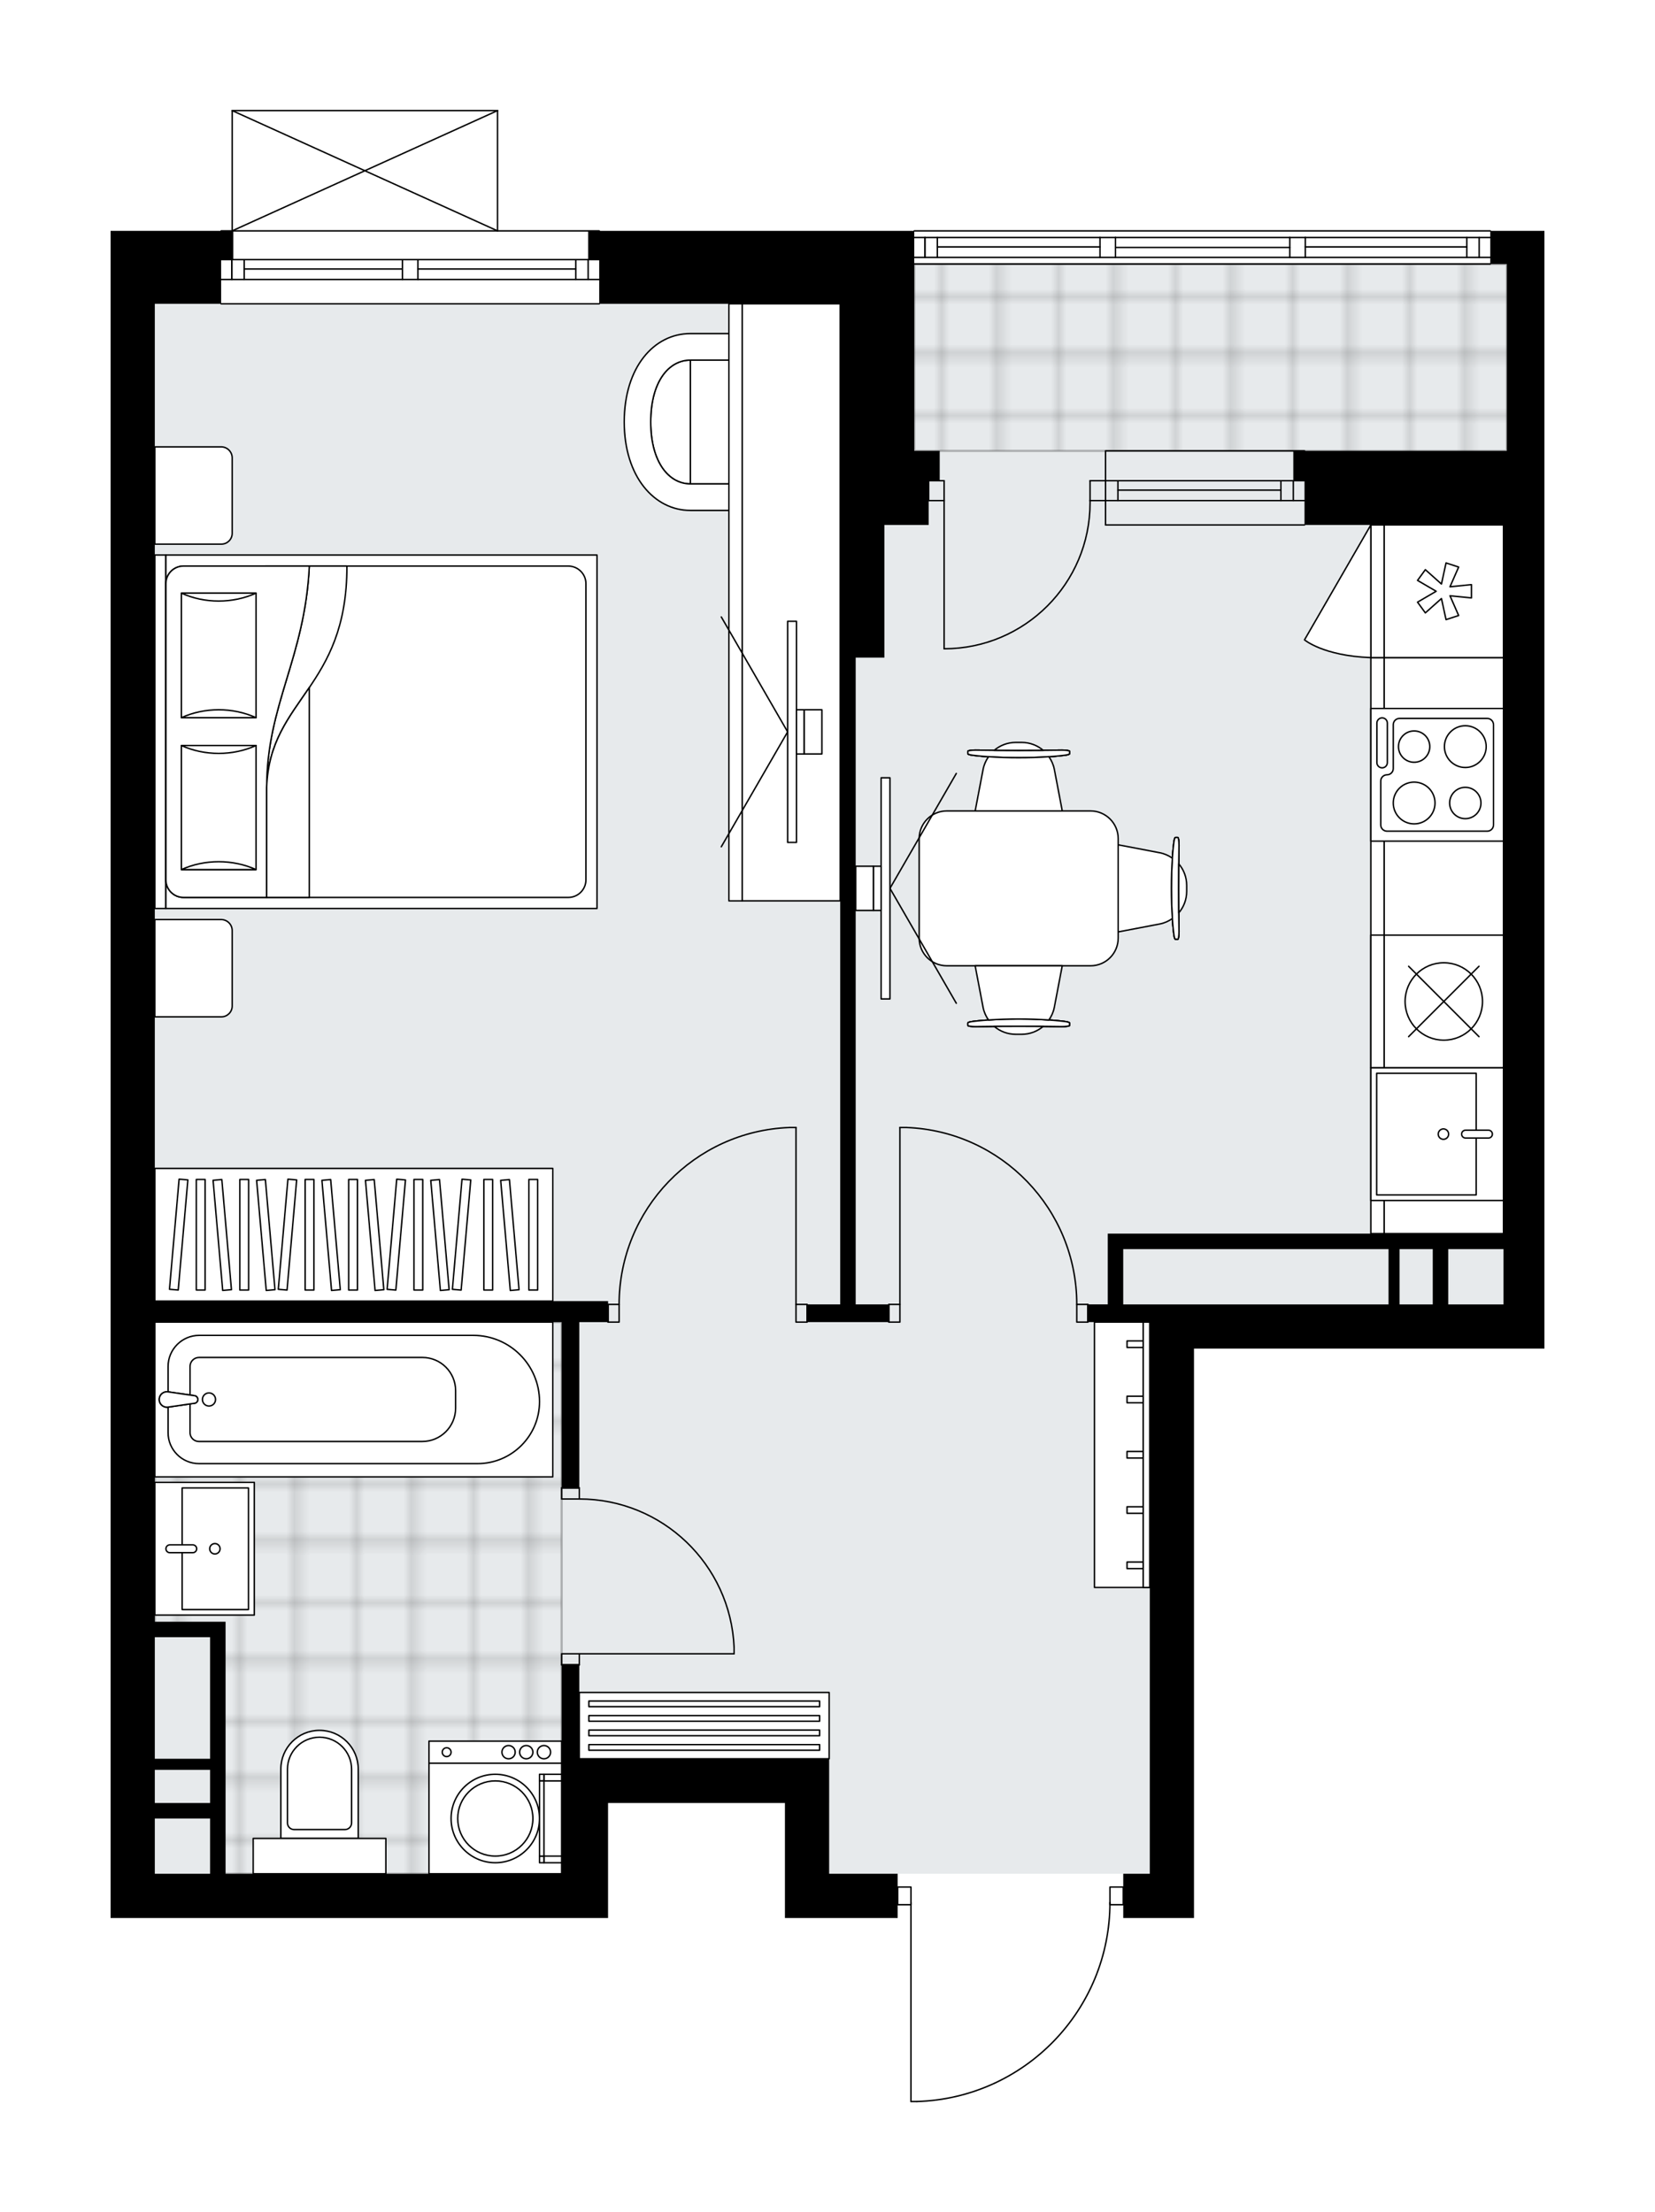 <svg xmlns="http://www.w3.org/2000/svg" xmlns:xlink="http://www.w3.org/1999/xlink" height="2000px" id="Layer_1" style="enable-background:new 0 0 1496.47 2000;" version="1.1" viewBox="0 0 1496.47 2000" width="1496.47px" x="0px" y="0px" xml:space="preserve">
<style type="text/css">
	.st0{fill:none;}
	.st1{opacity:0.25;fill:none;stroke:#000000;stroke-width:0.4;stroke-miterlimit:10;}
	.st2{fill:#FFFFFF;}
	.st3{fill:#E7EAEC;}
	
		.st4{fill:url(#SVGID_1_);stroke:#000000;stroke-width:2;stroke-linecap:round;stroke-linejoin:round;stroke-miterlimit:10;stroke-opacity:0.25;}
	
		.st5{fill:url(#SVGID_00000112617115238075119560000005627193333542732942_);stroke:#000000;stroke-width:2;stroke-linecap:round;stroke-linejoin:round;stroke-miterlimit:10;stroke-opacity:0.25;}
	.st6{fill:none;stroke:#000000;stroke-width:1.3;stroke-linecap:round;stroke-linejoin:round;stroke-miterlimit:10;}
	.st7{fill:#FFFFFF;stroke:#000000;stroke-width:1.3;stroke-linecap:round;stroke-linejoin:round;stroke-miterlimit:10;}
	.st8{font-family:'Arial-BoldMT';}
	.st9{font-size:104.782px;}
	.st10{font-size:88.662px;}
	.st11{font-family:'ArialMT';}
	.st12{font-size:40px;}
</style>
<pattern height="14.57" id="New_Pattern_Swatch_2" patternUnits="userSpaceOnUse" style="overflow:visible;" viewBox="7.49 -22.06 14.57 14.57" width="14.57" x="2384.03" y="2223.43">
	<g>
		<rect class="st0" height="14.57" width="14.57" x="7.49" y="-22.06" />
		<g>
			<rect class="st1" height="7.29" width="7.29" x="14.77" y="-7.49" />
		</g>
		<g>
			<rect class="st1" height="7.29" width="7.29" x="0.2" y="-7.49" />
		</g>
		<g>
			<rect class="st1" height="7.29" width="7.29" x="22.06" y="-14.77" />
		</g>
		<g>
			<rect class="st1" height="7.29" width="7.29" x="7.49" y="-14.77" />
			<rect class="st1" height="7.29" width="7.29" x="14.77" y="-22.06" />
		</g>
		<g>
			<rect class="st1" height="7.29" width="7.29" x="0.2" y="-22.06" />
		</g>
		<g>
			<rect class="st1" height="7.29" width="7.29" x="22.06" y="-29.35" />
		</g>
		<g>
			<rect class="st1" height="7.29" width="7.29" x="7.49" y="-29.35" />
		</g>
	</g>
</pattern>
<path class="st2" d="M1348.14,208.72h48.33v29.99v168.93  v26.99v39.98v744.69h-36.98H1079.6v474.8v39.98h-63.97v-11.35c0,0,0,0,0,0h-11.38c-0.67,46.26-18.72,89.91-51.01,123.17  c-32.91,33.9-77.05,53.34-124.27,54.74c-0.01,0-0.01,0-0.02,0c0,0,0,0,0,0h-5.24c-0.36,0-0.65-0.29-0.65-0.65v-177.26h-11.35v11.35  h-61.97h-39.98v-103.96H549.82v103.96h-41.98H100v-39.98V274.69v-65.97h99.31c0-0.36,0.29-0.65,0.65-0.65h9.35V100  c0,0,0-0.01,0-0.01c0-0.04,0.02-0.08,0.02-0.12c0.01-0.04,0.01-0.09,0.03-0.13c0,0,0,0,0-0.01c0.01-0.03,0.03-0.04,0.05-0.07  c0.03-0.05,0.05-0.09,0.09-0.13c0.03-0.03,0.07-0.05,0.1-0.07c0.04-0.02,0.07-0.05,0.11-0.07c0.04-0.02,0.09-0.02,0.14-0.03  c0.03-0.01,0.06-0.02,0.1-0.02h239.9c0.04,0,0.07,0.02,0.11,0.02c0.04,0.01,0.09,0.01,0.13,0.03c0.04,0.02,0.08,0.05,0.11,0.07  c0.03,0.02,0.07,0.04,0.1,0.06c0.04,0.04,0.06,0.08,0.09,0.13c0.02,0.02,0.04,0.04,0.05,0.07c0,0,0,0,0,0.01  c0.02,0.04,0.02,0.09,0.03,0.13c0.01,0.04,0.02,0.08,0.02,0.12c0,0,0,0.01,0,0.01v108.07h91.31c0.36,0,0.65,0.29,0.65,0.65h283.58  c0-0.36,0.29-0.65,0.65-0.65h520.79C1347.85,208.07,1348.14,208.36,1348.14,208.72z" id="background" />
<g id="floor">
	<polygon class="st3" points="759.73,238.7 759.73,274.69 139.98,274.69 139.98,274.69 139.98,1179.32 139.98,1694.1 523.81,1694.1    523.81,1605.87 729.74,1605.87 729.74,1694.1 1039.61,1694.1 1039.61,1179.32 1362.48,1179.32 1362.48,474.61 1362.48,274.69    1362.48,238.7  " />
	<pattern id="SVGID_1_" patternTransform="matrix(7.053 0 0 7.156 61214.379 49673.91)" xlink:href="#New_Pattern_Swatch_2">
	</pattern>
	<polygon class="st4" points="139.98,1195.31 139.98,1473.91 200.46,1473.91 200.46,1694.1 507.83,1694.1 507.83,1195.31  " />
	
		<pattern id="SVGID_00000047778307796630170100000010670418715884554907_" patternTransform="matrix(7.053 0 0 7.156 61214.379 49673.91)" xlink:href="#New_Pattern_Swatch_2">
	</pattern>
	
		<rect height="168.93" style="fill:url(#SVGID_00000047778307796630170100000010670418715884554907_);stroke:#000000;stroke-width:2;stroke-linecap:round;stroke-linejoin:round;stroke-miterlimit:10;stroke-opacity:0.25;" width="535.78" x="826.7" y="238.7" />
	<g id="LINE_00000028316337047266951900000010763033221945308090_">
		<line class="st6" x1="999.63" x2="1179.56" y1="452.61" y2="452.61" />
	</g>
	<g id="LINE_00000025404755008000234760000004640470333371505566_">
		<line class="st6" x1="999.63" x2="1179.56" y1="434.62" y2="434.62" />
	</g>
	<g id="LINE_00000012466746615385160460000008629558462368364210_">
		<line class="st6" x1="1010.83" x2="1158.22" y1="443.13" y2="443.13" />
	</g>
	<g id="LINE_00000116924867470208423280000012968667244683528103_">
		<line class="st6" x1="1169.42" x2="1169.42" y1="452.61" y2="434.62" />
	</g>
	<g id="LINE_00000013158534165960379780000004855010117890509240_">
		<line class="st6" x1="1010.83" x2="1010.83" y1="452.61" y2="434.62" />
	</g>
	<g id="LINE_00000059270397537038025160000001432401977466051246_">
		<line class="st6" x1="999.63" x2="1179.56" y1="474.61" y2="474.61" />
	</g>
	<g id="LINE_00000016073186281364116030000008516266905662526089_">
		<line class="st6" x1="1179.56" x2="999.63" y1="407.63" y2="407.63" />
	</g>
	<g id="LINE_00000072977856806693893240000006529394958611174822_">
		<line class="st6" x1="1158.22" x2="1158.22" y1="452.63" y2="434.64" />
	</g>
	<g id="LINE_00000173851335013712391360000010012878236347728037_">
		<line class="st6" x1="999.63" x2="999.63" y1="474.61" y2="407.63" />
	</g>
	<g id="LINE_00000153693322748699421640000005235329420534015628_">
		<line class="st6" x1="826.7" x2="1347.49" y1="208.72" y2="208.72" />
	</g>
	<g id="LINE_00000157295795659469440640000014848499687934894741_">
		<line class="st6" x1="836.34" x2="836.34" y1="214.71" y2="232.71" />
	</g>
	<g id="LINE_00000054238746134201558500000002987554246793884863_">
		<line class="st6" x1="1337.49" x2="1337.49" y1="214.71" y2="232.71" />
	</g>
	<g id="LINE_00000075123315396721817170000009726340463641773461_">
		<line class="st6" x1="994.63" x2="847.54" y1="223.21" y2="223.21" />
	</g>
	<g id="LINE_00000088820279529490679550000016323569181516962979_">
		<line class="st6" x1="1326.3" x2="1180.26" y1="223.21" y2="223.21" />
	</g>
	<g id="LINE_00000075841483196095106510000008817520094358251426_">
		<line class="st6" x1="1326.3" x2="1326.3" y1="232.71" y2="214.71" />
	</g>
	<g id="LINE_00000173137234757846040040000013399364020802198692_">
		<line class="st6" x1="836.34" x2="836.34" y1="214.71" y2="232.71" />
	</g>
	<g id="LINE_00000127755342290718320280000006863178016013035433_">
		<line class="st6" x1="847.54" x2="847.54" y1="232.71" y2="214.71" />
	</g>
	<g id="LINE_00000013874081413465002520000003641134506258571691_">
		<line class="st6" x1="1008.63" x2="1008.63" y1="214.71" y2="232.71" />
	</g>
	<g id="LINE_00000084506367081303389530000012017393454303391139_">
		<line class="st6" x1="1008.63" x2="994.63" y1="232.71" y2="232.71" />
	</g>
	<g id="LINE_00000049212064192557365070000013493157752448075964_">
		<line class="st6" x1="994.63" x2="994.63" y1="232.71" y2="214.71" />
	</g>
	<g id="LINE_00000083072657814535190340000011038263817428500909_">
		<line class="st6" x1="994.63" x2="1008.63" y1="214.71" y2="214.71" />
	</g>
	<g id="LINE_00000102526839444810537940000011709816264783847575_">
		<line class="st6" x1="1347.49" x2="826.7" y1="238.7" y2="238.7" />
	</g>
	<g id="LINE_00000139983216831624895290000008839092640462804371_">
		<line class="st6" x1="1180.26" x2="1180.26" y1="214.71" y2="232.71" />
	</g>
	<g id="LINE_00000090977342374218790650000012834809023205191103_">
		<line class="st6" x1="1180.26" x2="1166.26" y1="232.71" y2="232.71" />
	</g>
	<g id="LINE_00000129167873125657969650000001899729364074196639_">
		<line class="st6" x1="1166.26" x2="1166.26" y1="232.71" y2="214.71" />
	</g>
	<g id="LINE_00000075144942617677368050000007327839740522841995_">
		<line class="st6" x1="1166.26" x2="1180.26" y1="214.71" y2="214.71" />
	</g>
	<g id="LINE_00000108292871920653539670000014796943965271989436_">
		<line class="st6" x1="1166.26" x2="1008.63" y1="223.71" y2="223.71" />
	</g>
	<g id="LWPOLYLINE_00000174603141288248451030000011210903653626147519_">
		<line class="st6" x1="1180.26" x2="1347.49" y1="214.71" y2="214.71" />
	</g>
	<g id="LWPOLYLINE_00000060021479712154620710000015389880802622934934_">
		<line class="st6" x1="1166.26" x2="1008.63" y1="214.71" y2="214.71" />
	</g>
	<g id="LWPOLYLINE_00000137851417026328519980000007827942935518181311_">
		<line class="st6" x1="994.63" x2="826.7" y1="214.71" y2="214.71" />
	</g>
	<g id="LWPOLYLINE_00000083809544677409579190000004268242418377911725_">
		<line class="st6" x1="1180.26" x2="1347.49" y1="232.71" y2="232.71" />
	</g>
	<g id="LWPOLYLINE_00000180331668846113930830000016579777369980147615_">
		<line class="st6" x1="1166.26" x2="1008.63" y1="232.71" y2="232.71" />
	</g>
	<g id="LWPOLYLINE_00000026855514600269668390000010873085961751520403_">
		<line class="st6" x1="994.63" x2="826.7" y1="232.71" y2="232.71" />
	</g>
	<g id="LINE_00000117656414475384144270000001443494992888139142_">
		<line class="st6" x1="199.96" x2="541.82" y1="208.72" y2="208.72" />
	</g>
	<g id="LINE_00000176736943676044831790000014786844731069072052_">
		<line class="st6" x1="541.82" x2="377.89" y1="252.7" y2="252.7" />
	</g>
	<g id="LINE_00000111177705484629812000000003465630300520194700_">
		<line class="st6" x1="363.89" x2="199.96" y1="252.7" y2="252.7" />
	</g>
	<g id="LINE_00000082349484992997106540000017556066305604848026_">
		<line class="st6" x1="209.6" x2="209.6" y1="234.7" y2="252.7" />
	</g>
	<g id="LINE_00000021106387293241908100000003341545129102741686_">
		<line class="st6" x1="531.82" x2="531.82" y1="234.7" y2="252.7" />
	</g>
	<g id="LINE_00000135657361483569454660000014779985482987673775_">
		<line class="st6" x1="541.82" x2="377.89" y1="234.7" y2="234.7" />
	</g>
	<g id="LINE_00000008121020910003101290000006820336740068619138_">
		<line class="st6" x1="363.89" x2="199.96" y1="234.7" y2="234.7" />
	</g>
	<g id="LINE_00000096042490299073586820000009851656416128411309_">
		<line class="st6" x1="363.89" x2="220.79" y1="243.2" y2="243.2" />
	</g>
	<g id="LINE_00000055672375501773982280000009244006383210099119_">
		<line class="st6" x1="520.63" x2="377.89" y1="243.2" y2="243.2" />
	</g>
	<g id="LINE_00000146490579224474362890000015890505658945320844_">
		<line class="st6" x1="520.63" x2="520.63" y1="252.7" y2="234.7" />
	</g>
	<g id="LINE_00000055677989213880807350000007378373960419552139_">
		<line class="st6" x1="209.6" x2="209.6" y1="234.7" y2="252.7" />
	</g>
	<g id="LINE_00000147190357939923251300000008917189775193499287_">
		<line class="st6" x1="220.79" x2="220.79" y1="252.7" y2="234.7" />
	</g>
	<g id="LINE_00000162330890355577763990000013574468147575978381_">
		<line class="st6" x1="377.89" x2="377.89" y1="234.7" y2="252.7" />
	</g>
	<g id="LINE_00000181054210886284111790000014609814689227698867_">
		<line class="st6" x1="377.89" x2="363.89" y1="252.7" y2="252.7" />
	</g>
	<g id="LINE_00000129886544914472591870000012582064173304563881_">
		<line class="st6" x1="363.89" x2="363.89" y1="252.7" y2="234.7" />
	</g>
	<g id="LINE_00000023980685699337697830000007041453628647433368_">
		<line class="st6" x1="363.89" x2="377.89" y1="234.7" y2="234.7" />
	</g>
	<g id="LINE_00000025405082571968528220000009729989923990055572_">
		<line class="st6" x1="541.82" x2="199.96" y1="274.69" y2="274.69" />
	</g>
	<g id="LINE_00000114049731948641177330000016270140754972417931_">
		<line class="st6" x1="209.95" x2="449.86" y1="100" y2="100" />
	</g>
	<g id="LINE_00000054249272502679719100000016782638225118457271_">
		<line class="st6" x1="449.86" x2="449.86" y1="100" y2="208.72" />
	</g>
	<g id="LINE_00000114773018824398558260000014477203478682309042_">
		<line class="st6" x1="209.95" x2="209.95" y1="208.72" y2="100" />
	</g>
	<g id="LWPOLYLINE_00000059299206930533629230000010267906151993552804_">
		<line class="st6" x1="449.86" x2="209.95" y1="208.72" y2="100" />
	</g>
	<g id="LWPOLYLINE_00000065054043791630266510000009912755934086402202_">
		<line class="st6" x1="209.95" x2="449.86" y1="208.72" y2="100" />
	</g>
	<g id="LWPOLYLINE_00000005263615756757983810000014408954125343156919_">
		<rect class="st6" height="15.99" width="10" x="719.75" y="1179.32" />
	</g>
	<g id="LWPOLYLINE_00000005244727404188215390000007950642011210991289_">
		<rect class="st6" height="15.99" width="10" x="549.82" y="1179.32" />
	</g>
	<g id="LINE_00000181073125963652145400000016671959128512830651_">
		<line class="st6" x1="729.74" x2="729.74" y1="1179.32" y2="1195.31" />
	</g>
	<g id="LINE_00000103986416789805756610000010481702834538926527_">
		<line class="st6" x1="549.82" x2="549.82" y1="1179.32" y2="1195.31" />
	</g>
	<g id="LINE_00000129186281486524829910000004452399388143894172_">
		<line class="st6" x1="719.75" x2="719.75" y1="1179.32" y2="1019.38" />
	</g>
	<g id="LINE_00000119796248785437938670000000403959278818134948_">
		<line class="st6" x1="713.75" x2="719.75" y1="1019.38" y2="1019.38" />
	</g>
	<g id="ARC_00000005242761397716655630000013108365678297092484_">
		<path class="st6" d="M559.81,1179.32c0.04-86,68-156.61,153.94-159.93" />
	</g>
	<g id="LWPOLYLINE_00000098207946191541314600000015065828612511966391_">
		<rect class="st6" height="15.99" width="10" x="803.71" y="1179.32" />
	</g>
	<g id="LWPOLYLINE_00000156572001870403823320000001477263813753999289_">
		<rect class="st6" height="15.99" width="10" x="973.64" y="1179.32" />
	</g>
	<g id="LINE_00000119795782748578495020000000334722234858021006_">
		<line class="st6" x1="803.71" x2="803.71" y1="1179.32" y2="1195.31" />
	</g>
	<g id="LINE_00000026141854175144335310000006298054978556823180_">
		<line class="st6" x1="983.64" x2="983.64" y1="1179.32" y2="1195.31" />
	</g>
	<g id="LINE_00000085965941715685453480000012778016794179501193_">
		<line class="st6" x1="813.71" x2="813.71" y1="1179.32" y2="1019.38" />
	</g>
	<g id="LINE_00000070822443342555579670000005442994130675239317_">
		<line class="st6" x1="819.7" x2="813.71" y1="1019.38" y2="1019.38" />
	</g>
	<g id="ARC_00000023244851738269590940000017199884094582830482_">
		<path class="st6" d="M819.7,1019.38c85.93,3.33,153.89,73.94,153.94,159.93" />
	</g>
	<g id="LWPOLYLINE_00000067222821993332692210000011545863257198346942_">
		<rect class="st6" height="10" width="15.99" x="507.83" y="1495.19" />
	</g>
	<g id="LWPOLYLINE_00000133519756970858349940000012899296094088265630_">
		<rect class="st6" height="10" width="15.99" x="507.83" y="1345.25" />
	</g>
	<g id="LINE_00000005972846738960913360000013803321135716011157_">
		<line class="st6" x1="523.83" x2="507.83" y1="1505.18" y2="1505.18" />
	</g>
	<g id="LINE_00000023239261029759854830000018305967767921651642_">
		<line class="st6" x1="523.83" x2="507.83" y1="1345.25" y2="1345.25" />
	</g>
	<g id="LINE_00000177457446717754877960000012096124429738645405_">
		<line class="st6" x1="523.83" x2="663.77" y1="1495.19" y2="1495.19" />
	</g>
	<g id="ARC_00000158736515722177589830000004265986443212539276_">
		<path class="st6" d="M523.83,1355.24c74.96,0.05,136.61,59.06,139.94,133.94" />
	</g>
	<g id="LINE_00000077325336291086078820000012878627304102830742_">
		<line class="st6" x1="663.77" x2="663.77" y1="1495.19" y2="1489.19" />
	</g>
	<g id="ARC_00000092415360722375564540000010596534520015408518_">
		<path class="st6" d="M853.69,586.56c72.89-0.01,131.97-59.1,131.96-131.98c0-0.65,0-1.31-0.01-1.96" />
	</g>
	<g id="LINE_00000085220395003471454360000011282148301223842218_">
		<line class="st6" x1="853.69" x2="853.69" y1="452.61" y2="586.56" />
	</g>
	<g id="LINE_00000100359758448097658270000008109024292119185060_">
		<line class="st6" x1="999.63" x2="985.64" y1="452.61" y2="452.61" />
	</g>
	<g id="LINE_00000108280475990617272250000008111140956685610666_">
		<line class="st6" x1="985.64" x2="985.64" y1="452.61" y2="434.62" />
	</g>
	<g id="LINE_00000036942821871495220290000003919216849691389337_">
		<line class="st6" x1="985.64" x2="999.63" y1="434.62" y2="434.62" />
	</g>
	<g id="LINE_00000098909967848827137360000013197242448339375495_">
		<line class="st6" x1="839.7" x2="853.69" y1="434.62" y2="434.62" />
	</g>
	<g id="LINE_00000080180931954549426470000017275317766831816840_">
		<line class="st6" x1="853.69" x2="853.69" y1="434.62" y2="452.61" />
	</g>
	<g id="LINE_00000144301777208699729360000010689693621128462263_">
		<line class="st6" x1="853.69" x2="839.7" y1="452.61" y2="452.61" />
	</g>
	<g id="LINE_00000011716931443367504710000008960122168577911427_">
		<line class="st6" x1="839.7" x2="839.7" y1="434.62" y2="452.61" />
	</g>
	<g id="LWPOLYLINE_00000101810412084807709670000007785334778742163083_">
		<rect class="st6" height="15.99" width="12" x="1003.63" y="1706.1" />
	</g>
	<g id="LWPOLYLINE_00000092439845820753133460000002545945680136468158_">
		<rect class="st6" height="15.99" width="12" x="811.71" y="1706.1" />
	</g>
	<g id="LWPOLYLINE_00000056393820912933914310000014485133286887013053_">
		<path class="st6" d="M828.94,1900c97.3-2.88,174.68-82.59,174.69-179.93" />
	</g>
	<g id="LINE_00000166640301358515403400000004385244413570950032_">
		<line class="st6" x1="823.7" x2="823.7" y1="1720.07" y2="1900" />
	</g>
	<g id="LINE_00000080169537858568540000000015217189953072836009_">
		<line class="st6" x1="823.7" x2="828.94" y1="1900" y2="1900" />
	</g>
	<path d="M1347.49,238.7h14.99v168.93h-193.06v26.99h10.14v39.98h179.93v640.74h-49.98h-13.99h-189.92h-89.96h-13.99v63.97h-17.99   v15.99h55.98v498.79h-23.99v39.98h63.97v-39.98v-474.8h279.89h36.98V474.61v-39.98v-26.99V238.7v-29.99h-48.98V238.7z    M1079.6,1179.32h-39.98h-23.99v-49.98h89.96h149.94v49.98H1079.6z M1265.52,1179.32v-49.98h29.99v49.98H1265.52z M1359.48,1179.32   h-49.98v-49.98h49.98V1179.32z" />
	<path d="M749.73,1630.13v-39.98H549.82h-25.99v-84.97h-15.99v84.97v103.96H203.96v-49.98v-13.99v-149.94v-13.99h-63.97v-270.89   h367.85v149.94h15.99v-149.94h25.99v-18.99H139.98V274.69h59.98V234.7h11v-25.99h-11H100v65.97V1694.1v39.98h407.83h41.98v-103.96   h159.93v103.96h39.98h61.97v-39.98h-61.97V1630.13z M189.96,1630.13h-49.98v-29.99h49.98V1630.13z M189.96,1480.19v109.95h-49.98   v-109.95H189.96z M139.98,1694.1v-49.98h49.98v49.98H139.98z" />
	<polygon points="826.7,407.63 826.7,274.69 826.7,208.72 541.82,208.72 531.82,208.72 531.82,234.7 541.82,234.7 541.82,274.69    759.73,274.69 759.73,474.61 759.73,594.56 759.73,1179.32 729.74,1179.32 729.74,1195.31 803.71,1195.31 803.71,1179.32    773.72,1179.32 773.72,594.56 799.71,594.56 799.71,474.61 826.7,474.61 839.7,474.61 839.7,434.62 849.69,434.62 849.69,407.63    839.7,407.63  " />
</g>
<g id="mebel">
	<g>
		<path class="st7" d="M209.95,909.53v-68.16c0-5.52-4.48-10-10-10h-59.98v87.96h60.16C205.56,919.34,209.95,914.95,209.95,909.53z" />
		<path class="st7" d="M209.95,482.16V414c0-5.52-4.48-10-10-10h-59.98v87.96h60.16C205.56,491.97,209.95,487.58,209.95,482.16z" />
		<g>
			
				<rect class="st7" height="10" transform="matrix(4.496321e-11 -1 1 4.496321e-11 -516.603 806.566)" width="319.6" x="-14.82" y="656.59" />
			
				<rect class="st7" height="389.84" transform="matrix(4.499452e-11 -1 1 4.499452e-11 -316.685 1006.484)" width="319.6" x="185.1" y="466.66" />
			<path class="st7" d="M149.98,795.39V527.78c0-8.83,7.16-15.99,15.99-15.99h347.86c8.83,0,15.99,7.16,15.99,15.99v267.62     c0,8.83-7.16,15.99-15.99,15.99H165.97C157.14,811.39,149.98,804.23,149.98,795.39z" />
			<path class="st7" d="M279.69,511.78c-4.09,83.59-38.54,125.02-38.56,200.28c2.72-80.54,72.71-89.13,72.56-200.28L279.69,511.78z" />
			<g>
				<path class="st7" d="M279.69,511.78c-4.09,83.59-38.54,125.02-38.56,200.28l0,99.32h-75.15c-8.83,0-15.99-7.16-15.99-15.99      V527.78c0-8.83,7.16-15.99,15.99-15.99L279.69,511.78L279.69,511.78z" />
			</g>
			
				<rect class="st7" height="67.51" transform="matrix(4.511220e-11 -1 1 4.511220e-11 -532.361 927.879)" width="112.15" x="141.68" y="696.37" />
			<path class="st7" d="M231.51,674.04c-21.2,9.5-46.3,9.5-67.51,0H231.51z" />
			<path class="st7" d="M164.01,786.2c21.2-9.5,46.3-9.5,67.51,0L164.01,786.2z" />
			
				<rect class="st7" height="67.51" transform="matrix(4.485840e-11 -1 1 4.485840e-11 -394.802 790.319)" width="112.59" x="141.47" y="558.81" />
			<path class="st7" d="M231.51,536.27c-21.2,9.53-46.3,9.53-67.51,0H231.51z" />
			<path class="st7" d="M164.01,648.85c21.2-9.53,46.3-9.53,67.51,0L164.01,648.85z" />
			<g>
				<path class="st7" d="M241.12,712.07v99.32h38.56V621.61C261.49,648.5,242.51,670.89,241.12,712.07z" />
			</g>
		</g>
	</g>
	<g>
		<rect class="st7" height="239.9" width="49.98" x="989.63" y="1195.31" />
		<rect class="st7" height="239.9" width="5.93" x="1033.68" y="1195.31" />
		
			<rect class="st7" height="14.59" transform="matrix(6.123234e-17 -1 1 6.123234e-17 -288.875 2341.645)" width="5.93" x="1023.42" y="1307.96" />
		
			<rect class="st7" height="14.59" transform="matrix(6.123234e-17 -1 1 6.123234e-17 -238.896 2291.666)" width="5.93" x="1023.42" y="1257.99" />
		
			<rect class="st7" height="14.59" transform="matrix(6.123234e-17 -1 1 6.123234e-17 -188.916 2241.686)" width="5.93" x="1023.42" y="1208.01" />
		
			<rect class="st7" height="14.59" transform="matrix(6.123234e-17 -1 1 6.123234e-17 -338.855 2391.624)" width="5.93" x="1023.42" y="1357.94" />
		
			<rect class="st7" height="14.59" transform="matrix(6.123234e-17 -1 1 6.123234e-17 -388.834 2441.604)" width="5.93" x="1023.42" y="1407.92" />
	</g>
	<g>
		
			<rect class="st7" height="359.85" transform="matrix(1.435621e-10 -1 1 1.435621e-10 -796.433 1436.252)" width="119.95" x="259.93" y="936.42" />
		<g>
			
				<rect class="st7" height="7.94" transform="matrix(1.352519e-10 -1 1 1.352519e-10 -934.864 1297.821)" width="99.96" x="131.5" y="1112.37" />
			
				<rect class="st7" height="7.94" transform="matrix(1.348611e-10 -1 1 1.348611e-10 -895.503 1337.182)" width="99.96" x="170.86" y="1112.37" />
			
				<rect class="st7" height="7.94" transform="matrix(1.348611e-10 -1 1 1.348611e-10 -836.461 1396.224)" width="99.96" x="229.9" y="1112.37" />
			
				<rect class="st7" height="7.94" transform="matrix(1.345520e-10 -1 1 1.345520e-10 -797.1 1435.585)" width="99.96" x="269.26" y="1112.37" />
			
				<rect class="st7" height="7.94" transform="matrix(1.346515e-10 -1 1 1.346515e-10 -738.058 1494.626)" width="99.96" x="328.3" y="1112.37" />
			
				<rect class="st7" height="7.94" transform="matrix(0.087 -0.996 0.996 0.087 -964.398 1180.229)" width="99.96" x="111.82" y="1112.37" />
			
				<rect class="st7" height="7.94" transform="matrix(0.087 -0.996 0.996 0.087 -874.571 1278.257)" width="99.96" x="210.22" y="1112.37" />
			
				<rect class="st7" height="7.94" transform="matrix(0.087 -0.996 0.996 0.087 -784.745 1376.285)" width="99.96" x="308.62" y="1112.37" />
			
				<rect class="st7" height="7.94" transform="matrix(-0.087 -0.996 0.996 -0.087 -893.403 1414.031)" width="99.96" x="151.18" y="1112.37" />
			
				<rect class="st7" height="7.94" transform="matrix(-0.087 -0.996 0.996 -0.087 -850.611 1453.243)" width="99.96" x="190.54" y="1112.37" />
			
				<rect class="st7" height="7.94" transform="matrix(-0.087 -0.996 0.996 -0.087 -786.424 1512.06)" width="99.96" x="249.58" y="1112.37" />
			
				<rect class="st7" height="7.94" transform="matrix(-0.087 -0.996 0.996 -0.087 -743.632 1551.271)" width="99.96" x="288.94" y="1112.37" />
			
				<rect class="st7" height="7.94" transform="matrix(0.087 -0.996 0.996 0.087 -730.849 1435.103)" width="99.96" x="367.67" y="1112.37" />
			
				<rect class="st7" height="7.94" transform="matrix(-0.087 -0.996 0.996 -0.087 -679.444 1610.088)" width="99.96" x="347.99" y="1112.37" />
			
				<rect class="st7" height="7.94" transform="matrix(1.345520e-10 -1 1 1.345520e-10 -674.854 1557.831)" width="99.96" x="391.51" y="1112.37" />
			
				<rect class="st7" height="7.94" transform="matrix(1.347518e-10 -1 1 1.347518e-10 -634.167 1598.518)" width="99.96" x="432.2" y="1112.37" />
			
				<rect class="st7" height="7.94" transform="matrix(-0.087 -0.996 0.996 -0.087 -610.731 1673.052)" width="99.96" x="411.19" y="1112.37" />
		</g>
	</g>
	<g>
		
			<rect class="st7" height="107.96" transform="matrix(-1.836970e-16 1 -1 -1.836970e-16 2160.451 -450.555)" width="520.79" x="1045.11" y="800.97" />
		
			<rect class="st7" height="12" transform="matrix(-1.836970e-16 1 -1 -1.836970e-16 2100.476 -390.58)" width="520.79" x="985.13" y="848.95" />
	</g>
	<g>
		<path class="st7" d="M856.13,733.17h129.95c13.8,0,24.99,11.19,24.99,24.99v90.02c0,13.8-11.19,24.99-24.99,24.99H856.13    c-13.8,0-24.99-11.19-24.99-24.99v-90.02C831.14,744.36,842.33,733.17,856.13,733.17z" />
		<g>
			<g id="LINE_00000134210924639359152110000015958588754725906594_">
				<path class="st7" d="M879.56,923.52c24.2-3.04,58.93-3.04,83.13,0c2.79,0.35,4.41,0.88,4.41,1.43v0.14v1.98      c0,0.6-3.13,1.08-7,1.08c-25.92-0.41-52.05-0.41-77.97,0c-3.86,0-7-0.48-7-1.08v-1.98v-0.14      C875.15,924.4,876.77,923.87,879.56,923.52z" />
			</g>
			<g id="LINE_00000141433928686135243860000007810935576146982073_">
				<path class="st7" d="M879.56,923.52c24.2-3.04,58.93-3.04,83.13,0c2.79,0.35,4.41,0.88,4.41,1.43v0.14v1.98      c0,0.6-3.13,1.08-7,1.08c-25.92-0.41-52.05-0.41-77.97,0c-3.86,0-7-0.48-7-1.08v-1.98v-0.14      C875.15,924.4,876.77,923.87,879.56,923.52z" />
			</g>
			<g id="LINE_00000082369934278573977450000005135545822961465251_">
				<path class="st7" d="M879.56,923.52c24.2-3.04,58.93-3.04,83.13,0c2.79,0.35,4.41,0.88,4.41,1.43v0.14v1.98      c0,0.6-3.13,1.08-7,1.08c-25.92-0.41-52.05-0.41-77.97,0c-3.86,0-7-0.48-7-1.08v-1.98v-0.14      C875.15,924.4,876.77,923.87,879.56,923.52z" />
			</g>
			<path class="st7" d="M899.03,928.01c5.26,4.45,12.03,7.1,19.34,7.1h5.51c7.31,0,14.08-2.66,19.34-7.1     C928.49,927.88,913.76,927.88,899.03,928.01z" />
			<path class="st7" d="M881.74,873.17l7.17,37.58c0.81,4.25,2.58,8.08,4.92,11.45c17.35-1.22,37.23-1.22,54.57,0     c2.35-3.37,4.11-7.2,4.92-11.45l7.17-37.58H881.74z" />
		</g>
		<g>
			<g id="LINE_00000008119112688943444630000015535279519323729292_">
				<path class="st7" d="M1061.42,844.74c-3.04-24.2-3.04-58.93,0-83.13c0.35-2.79,0.88-4.41,1.43-4.41h0.14h1.98      c0.6,0,1.08,3.13,1.08,7c-0.41,25.92-0.41,52.05,0,77.97c0,3.86-0.48,7-1.08,7h-1.98h-0.14      C1062.3,849.15,1061.77,847.53,1061.42,844.74z" />
			</g>
			<g id="LINE_00000036235516455224115740000015130073967756613566_">
				<path class="st7" d="M1061.42,844.74c-3.04-24.2-3.04-58.93,0-83.13c0.35-2.79,0.88-4.41,1.43-4.41h0.14h1.98      c0.6,0,1.08,3.13,1.08,7c-0.41,25.92-0.41,52.05,0,77.97c0,3.86-0.48,7-1.08,7h-1.98h-0.14      C1062.3,849.15,1061.77,847.53,1061.42,844.74z" />
			</g>
			<g id="LINE_00000114040491588621723060000009075883814389098648_">
				<path class="st7" d="M1061.42,844.74c-3.04-24.2-3.04-58.93,0-83.13c0.35-2.79,0.88-4.41,1.43-4.41h0.14h1.98      c0.6,0,1.08,3.13,1.08,7c-0.41,25.92-0.41,52.05,0,77.97c0,3.86-0.48,7-1.08,7h-1.98h-0.14      C1062.3,849.15,1061.77,847.53,1061.42,844.74z" />
			</g>
			<path class="st7" d="M1065.91,825.27c4.45-5.26,7.1-12.03,7.1-19.34v-5.51c0-7.31-2.66-14.08-7.1-19.34     C1065.78,795.81,1065.78,810.54,1065.91,825.27z" />
			<path class="st7" d="M1011.06,842.55l37.58-7.17c4.25-0.81,8.08-2.58,11.45-4.92c-1.22-17.35-1.22-37.23,0-54.57     c-3.37-2.35-7.2-4.11-11.45-4.92l-37.58-7.17V842.55z" />
		</g>
		<g>
			<g id="LINE_00000019638068965676403360000002106828586002728581_">
				<path class="st7" d="M962.69,682.82c-24.2,3.04-58.93,3.04-83.13,0c-2.79-0.35-4.41-0.88-4.41-1.43v-0.14v-1.98      c0-0.6,3.13-1.08,7-1.08c25.92,0.41,52.05,0.41,77.97,0c3.86,0,7,0.48,7,1.08v1.98v0.14      C967.11,681.94,965.49,682.47,962.69,682.82z" />
			</g>
			<g id="LINE_00000142887737731842480730000012737483452403080127_">
				<path class="st7" d="M962.69,682.82c-24.2,3.04-58.93,3.04-83.13,0c-2.79-0.35-4.41-0.88-4.41-1.43v-0.14v-1.98      c0-0.6,3.13-1.08,7-1.08c25.92,0.41,52.05,0.41,77.97,0c3.86,0,7,0.48,7,1.08v1.98v0.14      C967.11,681.94,965.49,682.47,962.69,682.82z" />
			</g>
			<g id="LINE_00000013878064470222500770000010919594373057759651_">
				<path class="st7" d="M962.69,682.82c-24.2,3.04-58.93,3.04-83.13,0c-2.79-0.35-4.41-0.88-4.41-1.43v-0.14v-1.98      c0-0.6,3.13-1.08,7-1.08c25.92,0.41,52.05,0.41,77.97,0c3.86,0,7,0.48,7,1.08v1.98v0.14      C967.11,681.94,965.49,682.47,962.69,682.82z" />
			</g>
			<path class="st7" d="M943.22,678.33c-5.26-4.45-12.03-7.1-19.34-7.1h-5.51c-7.31,0-14.08,2.66-19.34,7.1     C913.76,678.46,928.49,678.46,943.22,678.33z" />
			<path class="st7" d="M960.51,733.17l-7.17-37.58c-0.81-4.25-2.58-8.08-4.92-11.45c-17.35,1.22-37.23,1.22-54.57,0     c-2.35,3.37-4.11,7.2-4.92,11.45l-7.17,37.58H960.51z" />
		</g>
	</g>
	<g>
		<g>
			<g id="LINE_00000056409650961207163200000014995793645222247300_">
				<line class="st7" x1="804.71" x2="864.69" y1="803.17" y2="699.29" />
			</g>
			<g id="LINE_00000165209448748765477310000013110104193841647744_">
				<line class="st7" x1="804.71" x2="864.69" y1="803.17" y2="907.05" />
			</g>
		</g>
		
			<rect class="st7" height="199.92" transform="matrix(-1 -1.224647e-16 1.224647e-16 -1 1601.424 1606.342)" width="8" x="796.71" y="703.21" />
		<rect class="st7" height="39.98" width="7" x="789.72" y="783.18" />
		
			<rect class="st7" height="39.98" transform="matrix(-1 -1.224647e-16 1.224647e-16 -1 1563.439 1606.342)" width="15.99" x="773.72" y="783.18" />
	</g>
	<g>
		<g>
			<g>
				<path class="st7" d="M724.27,340.53v82.01c0,8.26-6.69,14.95-14.95,14.95h-85.11V325.58h85.11      C717.58,325.58,724.27,332.27,724.27,340.53z" />
				<path class="st7" d="M624.21,437.49c-19.42,0-35.83-19.54-35.83-55.98s16.2-55.93,35.83-55.93V437.49z" />
				<path class="st7" d="M624.21,301.59c-32.74,0-59.77,30.24-59.77,79.92s27.38,79.97,59.77,79.97h85.07v-23.99h-85.07      c-19.42,0-35.83-19.54-35.83-55.98s16.2-55.93,35.83-55.93h85.07v-23.99H624.21z" />
			</g>
		</g>
		<g>
			
				<rect class="st7" height="88.66" transform="matrix(2.462864e-10 1 -1 2.462864e-10 1259.978 -170.823)" width="539.78" x="445.51" y="500.25" />
			
				<rect class="st7" height="12" transform="matrix(1.602885e-10 1 -1 1.602885e-10 1209.652 -120.497)" width="539.78" x="395.19" y="538.58" />
		</g>
		<g>
			<g>
				<g id="LINE_00000000929826127184907460000012194856419499471514_">
					<line class="st7" x1="712.19" x2="652.21" y1="661.68" y2="557.79" />
				</g>
				<g id="LINE_00000124848211470052624050000001075124186191513484_">
					<line class="st7" x1="712.19" x2="652.21" y1="661.68" y2="765.56" />
				</g>
			</g>
			<rect class="st7" height="199.92" width="8" x="712.19" y="561.72" />
			
				<rect class="st7" height="39.98" transform="matrix(-1 1.801540e-10 -1.801540e-10 -1 1447.365 1323.35)" width="7" x="720.18" y="641.68" />
			<rect class="st7" height="39.98" width="15.99" x="727.18" y="641.68" />
		</g>
	</g>
	<g>
		
			<rect class="st7" height="359.85" transform="matrix(4.501894e-11 -1 1 4.501894e-11 -945.371 1585.19)" width="139.94" x="249.94" y="1085.35" />
		<g id="ARC_00000021117298708633886320000011847672802753064861_">
			<path class="st7" d="M151.97,1272.19c-0.67,0.1-1.35,0.1-2.01,0c-3.81-0.56-6.45-4.1-5.9-7.91c0.56-3.81,4.1-6.45,7.91-5.9     l24.41,3.56c1.13,0.34,2.01,1.22,2.35,2.35c0.55,1.85-0.5,3.79-2.35,4.34L151.97,1272.19z" />
		</g>
		<path class="st7" d="M151.98,1235.5v22.88l24.4,3.56c1.13,0.34,2.01,1.22,2.35,2.35c0.55,1.85-0.5,3.79-2.35,4.34l-24.4,3.56    v23.08c0,15.46,12.53,27.99,27.99,27.99h251.85c30.94,0,56.02-25.08,56.02-56.02c0-33.1-26.83-59.93-59.93-59.93H180.17    C164.6,1207.3,151.98,1219.93,151.98,1235.5z" />
		<path class="st7" d="M171.83,1235.43v25.84l4.55,0.66c1.13,0.34,2.01,1.22,2.35,2.35c0.55,1.85-0.5,3.79-2.35,4.34l-4.55,0.66    v25.98c0,4.42,3.58,8,8,8h201.96c16.66,0,30.17-13.51,30.17-30.17v-15.81c0-16.56-13.43-29.99-29.99-29.99H179.97    C175.47,1227.3,171.83,1230.94,171.83,1235.43z" />
		<g id="ARC_00000137844137132332746260000014070801103229902512_">
			<path class="st7" d="M151.97,1272.19c-0.67,0.1-1.35,0.1-2.01,0c-3.81-0.56-6.45-4.1-5.9-7.91c0.56-3.81,4.1-6.45,7.91-5.9     l24.41,3.56c1.13,0.34,2.01,1.22,2.35,2.35c0.55,1.85-0.5,3.79-2.35,4.34L151.97,1272.19z" />
		</g>
		<circle class="st7" cx="188.96" cy="1265.28" r="5.93" />
	</g>
	<g>
		<path class="st7" d="M288.92,1564.42L288.92,1564.42c19.32,0,34.99,15.66,34.99,34.99v62.71h-69.97v-62.71    C253.94,1580.09,269.6,1564.42,288.92,1564.42z" />
		
			<rect class="st7" height="31.99" transform="matrix(-1 1.895036e-13 -1.895036e-13 -1 577.845 3356.222)" width="119.95" x="228.95" y="1662.12" />
		<path class="st7" d="M288.92,1570.63L288.92,1570.63c16.01,0,28.99,12.98,28.99,28.99v48.51c0,3.31-2.69,6-6,6h-45.98    c-3.31,0-6-2.69-6-6v-48.51C259.93,1583.6,272.91,1570.63,288.92,1570.63z" />
	</g>
	<g>
		
			<rect class="st7" height="89.96" transform="matrix(4.502005e-11 -1 1 4.502005e-11 -1215.26 1585.19)" width="119.96" x="124.99" y="1355.24" />
		
			<rect class="st7" height="59.98" transform="matrix(4.492235e-11 -1 1 4.492235e-11 -1205.55 1594.941)" width="109.95" x="139.72" y="1370.26" />
		<path class="st7" d="M177.84,1400.25L177.84,1400.25c0,1.95-1.58,3.54-3.54,3.54h-20.73c-1.95,0-3.54-1.58-3.54-3.54l0,0    c0-1.95,1.58-3.54,3.54-3.54h20.73C176.26,1396.71,177.84,1398.29,177.84,1400.25z" />
		<circle class="st7" cx="194.31" cy="1400.25" r="4.7" />
	</g>
	<g>
		
			<rect class="st7" height="119.95" transform="matrix(-1.836970e-16 1 -1 -1.836970e-16 2000.02 -598.993)" width="119.95" x="1239.53" y="640.54" />
		<path class="st7" d="M1344.77,649.53h-79.3c-3.13,0-5.66,2.54-5.66,5.66v39.65c0,3.13-2.54,5.66-5.66,5.66l0,0    c-3.13,0-5.66,2.54-5.66,5.66v39.65c0,3.13,2.54,5.66,5.66,5.66h90.63c3.13,0,5.66-2.54,5.66-5.66V655.2    C1350.43,652.07,1347.89,649.53,1344.77,649.53z" />
		<path class="st7" d="M1245.01,689.49v-35.74c0-2.61,2.11-4.72,4.72-4.72l0,0c2.61,0,4.72,2.11,4.72,4.72v35.74    c0,2.61-2.11,4.72-4.72,4.72l0,0C1247.12,694.21,1245.01,692.1,1245.01,689.49z" />
		<circle class="st7" cx="1324.94" cy="675.02" r="18.88" />
		<circle class="st7" cx="1278.68" cy="726" r="18.88" />
		<circle class="st7" cx="1278.68" cy="675.02" r="14.16" />
		<circle class="st7" cx="1324.94" cy="726" r="14.16" />
	</g>
	<g>
		
			<rect class="st7" height="107.96" transform="matrix(-1.836970e-16 1 -1 -1.836970e-16 2210.933 -400.075)" width="119.95" x="1245.53" y="851.45" />
		
			<rect class="st7" height="12" transform="matrix(-1.836970e-16 1 -1 -1.836970e-16 2150.958 -340.1)" width="119.95" x="1185.55" y="899.43" />
		<circle class="st7" cx="1305.5" cy="905.43" r="34.99" />
		<line class="st7" x1="1337.31" x2="1273.7" y1="937.24" y2="873.62" />
		<line class="st7" x1="1273.7" x2="1337.31" y1="937.24" y2="873.62" />
	</g>
	<g>
		
			<rect class="st7" height="107.96" transform="matrix(6.123234e-17 -1 1 6.123234e-17 770.923 1840.086)" width="119.95" x="1245.53" y="480.6" />
		
			<rect class="st7" height="12" transform="matrix(6.123234e-17 -1 1 6.123234e-17 710.947 1780.11)" width="119.95" x="1185.55" y="528.58" />
		<polygon class="st7" points="1311.09,538.64 1330.49,540.58 1330.49,528.58 1311.09,530.52 1318.93,512.67 1307.52,508.96     1303.37,528.02 1288.81,515.04 1281.76,524.75 1298.6,534.58 1281.76,544.42 1288.81,554.12 1303.37,541.15 1307.52,560.2     1318.93,556.49   " />
		<path class="st7" d="M1239.53,474.61l-59.98,103.88c0,0,16.88,14.47,59.98,16.07V474.61z" />
	</g>
	<g>
		
			<rect class="st7" height="119.95" transform="matrix(-1.836970e-16 1 -1 -1.836970e-16 2324.89 -274.123)" width="119.96" x="1239.53" y="965.41" />
		
			<rect class="st7" height="89.96" transform="matrix(-1.836970e-16 1 -1 -1.836970e-16 2315.139 -264.413)" width="109.95" x="1234.8" y="980.38" />
		<path class="st7" d="M1321.62,1025.36L1321.62,1025.36c0-1.95,1.58-3.54,3.54-3.54h20.73c1.95,0,3.54,1.58,3.54,3.54l0,0    c0,1.95-1.58,3.54-3.54,3.54h-20.73C1323.21,1028.9,1321.62,1027.32,1321.62,1025.36z" />
		<circle class="st7" cx="1305.16" cy="1025.36" r="4.7" />
	</g>
	<g>
		<g>
			
				<rect class="st7" height="19.99" transform="matrix(-1 -1.347594e-10 1.347594e-10 -1 895.714 3168.299)" width="119.95" x="387.88" y="1574.15" />
			
				<rect class="st7" height="99.96" transform="matrix(-1 -1.347594e-10 1.347594e-10 -1 895.714 3288.25)" width="119.95" x="387.88" y="1594.15" />
			<g id="CIRCLE_00000098222542877509231670000002693913303498281658_">
				<circle class="st7" cx="447.86" cy="1644.12" r="39.98" />
			</g>
			<g id="CIRCLE_00000108303509424259454980000006603864345930058923_">
				<circle class="st7" cx="447.86" cy="1644.12" r="33.99" />
			</g>
			<g id="CIRCLE_00000026841881694646260190000004870544391774462873_">
				<circle class="st7" cx="403.88" cy="1584.15" r="4" />
			</g>
			<g id="CIRCLE_00000156560115292201542330000005177073359682707632_">
				<circle class="st7" cx="459.85" cy="1584.15" r="6" />
			</g>
			<g id="CIRCLE_00000173130186322160565320000015781287510986193853_">
				<circle class="st7" cx="475.85" cy="1584.15" r="6" />
			</g>
			<g id="CIRCLE_00000183206863625971936860000014712237979730480784_">
				<circle class="st7" cx="491.84" cy="1584.15" r="6" />
			</g>
		</g>
		<g>
			
				<rect class="st7" height="15.99" transform="matrix(-1.768179e-10 1 -1 -1.768179e-10 2106.976 1107.305)" width="6" x="496.84" y="1599.14" />
			
				<rect class="st7" height="4" transform="matrix(-1.768179e-10 1 -1 -1.768179e-10 2096.98 1117.301)" width="6" x="486.84" y="1605.14" />
			
				<rect class="st7" height="15.99" transform="matrix(-1.800020e-10 1 -1 -1.800020e-10 2180.945 1181.274)" width="6" x="496.84" y="1673.11" />
			
				<rect class="st7" height="4" transform="matrix(-1.800020e-10 1 -1 -1.800020e-10 2170.95 1191.27)" width="6" x="486.84" y="1679.11" />
			
				<rect class="st7" height="4" transform="matrix(1.796324e-10 -1 1 1.796324e-10 -1154.285 2133.965)" width="67.97" x="455.85" y="1642.13" />
		</g>
	</g>
	<g>
		
			<rect class="st7" height="225.91" transform="matrix(-1.836970e-16 1 -1 -1.836970e-16 2196.939 923.38)" width="59.98" x="606.79" y="1447.21" />
		
			<rect class="st7" height="208.64" transform="matrix(6.123234e-17 -1 1 6.123234e-17 -903.675 2177.232)" width="5.09" x="634.24" y="1436.14" />
		
			<rect class="st7" height="208.64" transform="matrix(6.123234e-17 -1 1 6.123234e-17 -916.855 2190.413)" width="5.09" x="634.24" y="1449.32" />
		
			<rect class="st7" height="208.64" transform="matrix(6.123234e-17 -1 1 6.123234e-17 -929.949 2203.507)" width="5.09" x="634.24" y="1462.41" />
		
			<rect class="st7" height="208.64" transform="matrix(6.123234e-17 -1 1 6.123234e-17 -943.087 2216.644)" width="5.09" x="634.24" y="1475.55" />
	</g>
</g>
</svg>